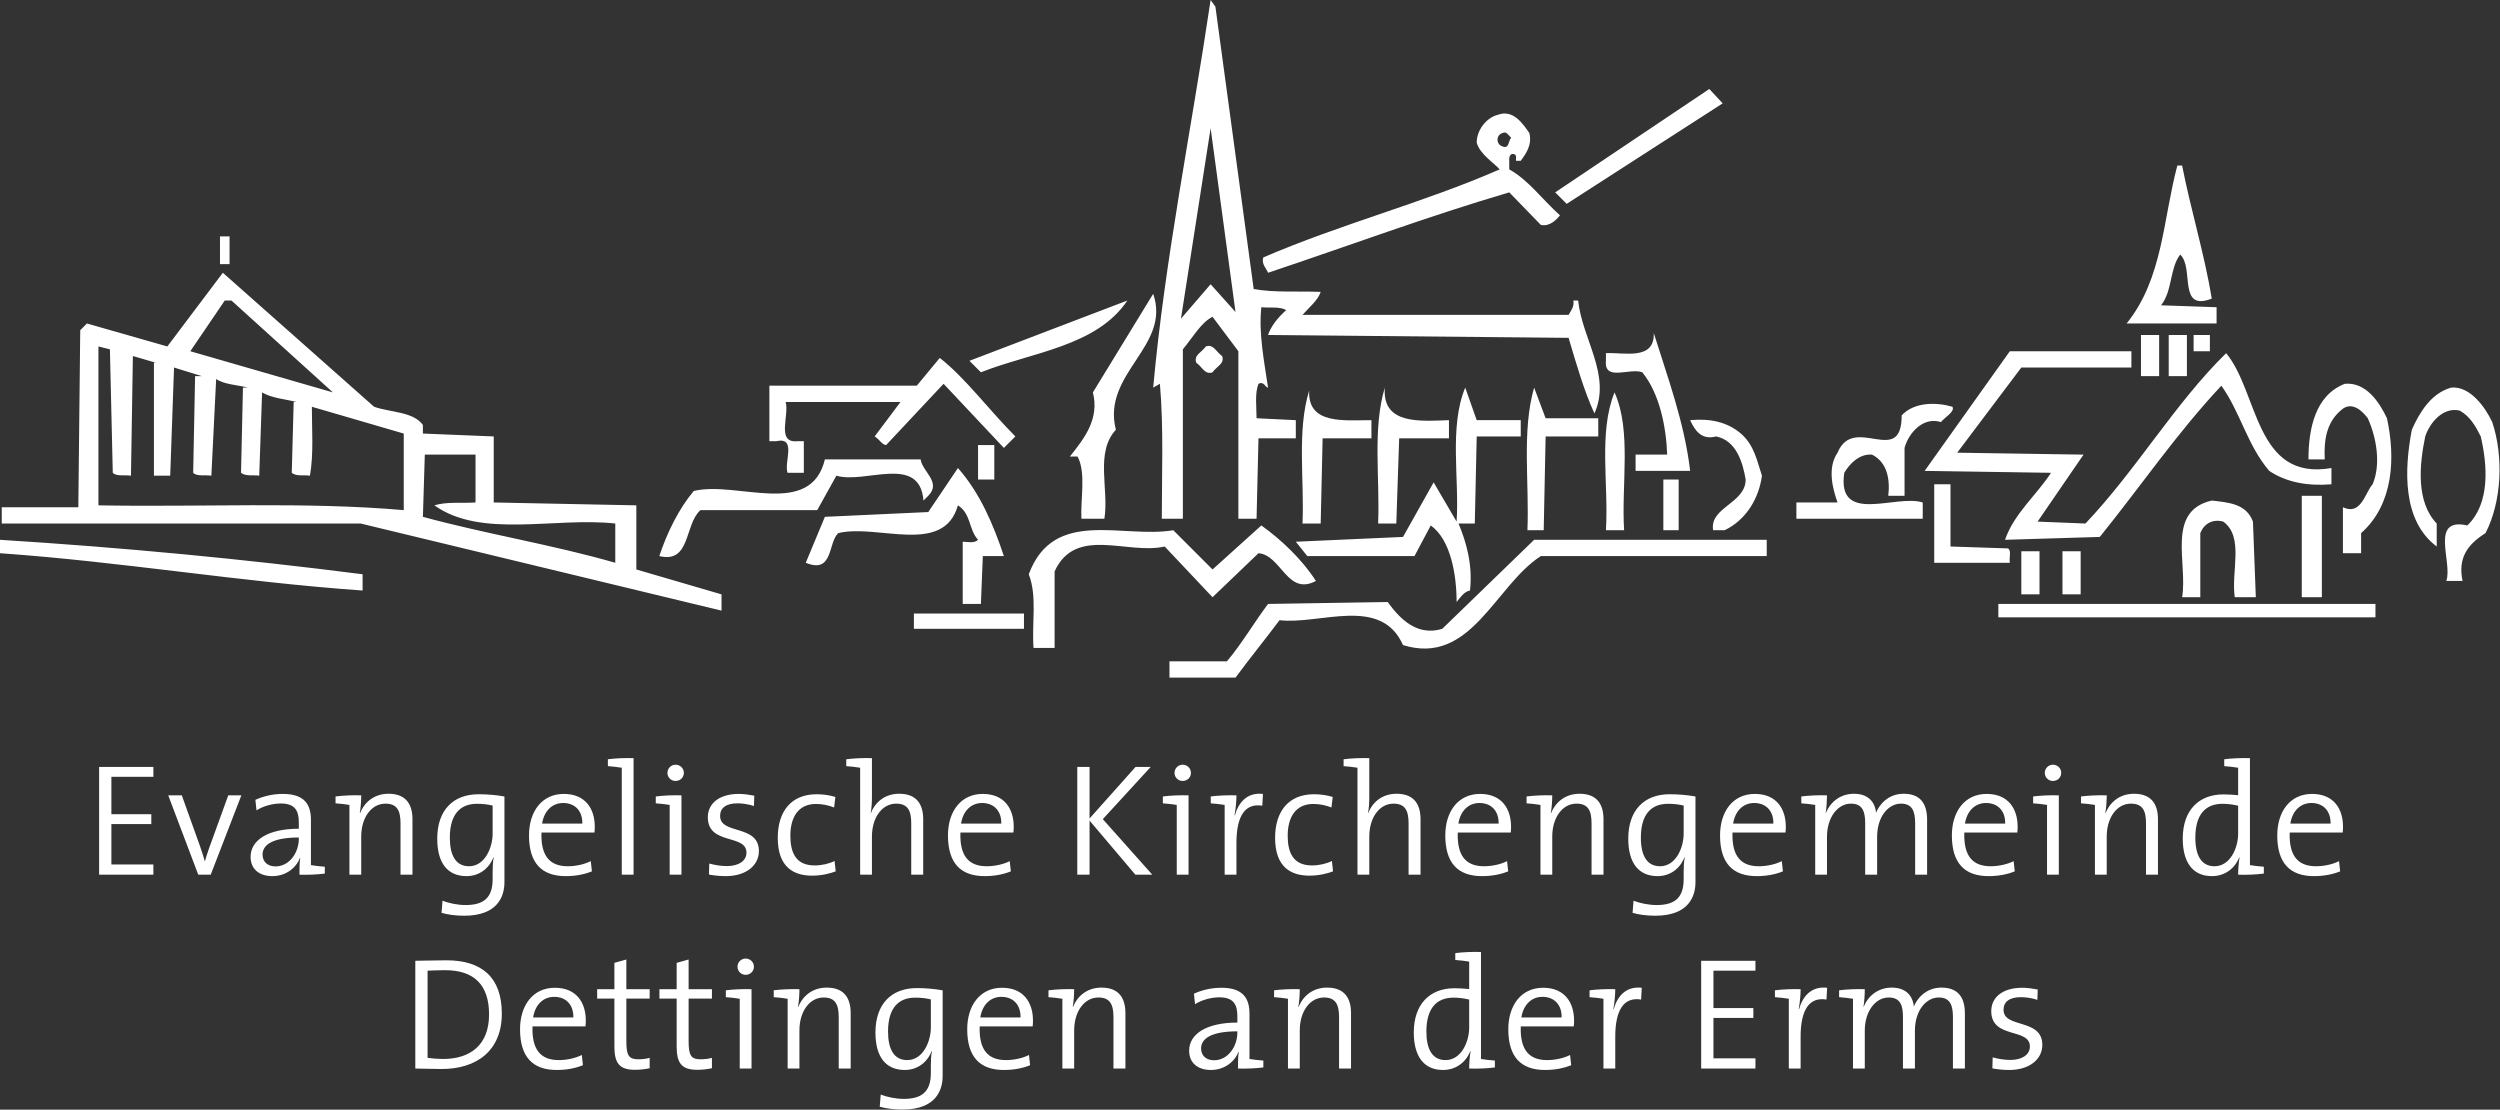 <?xml version="1.0" encoding="UTF-8" standalone="no"?>
<!DOCTYPE svg PUBLIC "-//W3C//DTD SVG 1.1//EN" "http://www.w3.org/Graphics/SVG/1.1/DTD/svg11.dtd">
<svg width="100%" height="100%" viewBox="0 0 944 419" version="1.1" xmlns="http://www.w3.org/2000/svg" xmlns:xlink="http://www.w3.org/1999/xlink" xml:space="preserve" xmlns:serif="http://www.serif.com/" style="fill-rule:evenodd;clip-rule:evenodd;stroke-linejoin:round;stroke-miterlimit:2;">
    <rect x="0" y="0" width="944" height="419" fill="#333333" stroke="none"/>
    <g transform="matrix(2.667,0,0,2.667,189.487,395.582)">
        <path d="M0,-4.814C0,-10.014 -2.891,-12.363 -7.843,-12.363C-9.426,-12.363 -11.076,-12.295 -12.249,-12.295L-12.249,2.961C-11.189,2.961 -10.082,3.029 -8.544,3.029C-3.547,3.029 0,0.432 0,-4.814M-1.806,-4.701C-1.806,-0.359 -4.474,1.607 -8.318,1.607C-8.974,1.607 -9.901,1.54 -10.511,1.449L-10.511,-10.896C-9.901,-10.919 -8.883,-10.964 -8.024,-10.964C-3.886,-10.964 -1.806,-8.838 -1.806,-4.701M11.89,-3.841C11.89,-6.329 10.602,-8.475 7.506,-8.475C4.388,-8.475 2.58,-5.967 2.58,-2.6C2.58,1.336 4.388,3.165 7.777,3.165C9.179,3.165 10.444,2.916 11.484,2.488L11.325,1.042C10.489,1.472 9.246,1.766 8.071,1.766C5.563,1.766 4.229,0.363 4.342,-3.007L11.845,-3.007C11.89,-3.345 11.89,-3.638 11.89,-3.841M10.128,-4.27L4.433,-4.27C4.704,-6.035 5.834,-7.189 7.416,-7.189C9.133,-7.189 10.173,-6.012 10.128,-4.27M20.932,2.916L20.932,1.449C20.48,1.585 19.892,1.653 19.327,1.653C17.994,1.653 17.632,1.133 17.632,-0.88L17.632,-6.94L20.932,-6.94L20.932,-8.271L17.632,-8.271L17.632,-12.476L15.939,-12.004L15.939,-8.271L13.498,-8.271L13.498,-6.94L15.939,-6.94L15.939,-0.179C15.939,2.149 16.594,3.142 18.853,3.142C19.553,3.142 20.344,3.052 20.932,2.916M29.748,2.916L29.748,1.449C29.296,1.585 28.708,1.653 28.143,1.653C26.81,1.653 26.448,1.133 26.448,-0.88L26.448,-6.94L29.748,-6.94L29.748,-8.271L26.448,-8.271L26.448,-12.476L24.755,-12.004L24.755,-8.271L22.314,-8.271L22.314,-6.94L24.755,-6.94L24.755,-0.179C24.755,2.149 25.41,3.142 27.669,3.142C28.369,3.142 29.161,3.052 29.748,2.916M35.693,-11.46C35.693,-12.092 35.174,-12.611 34.519,-12.611C33.887,-12.611 33.368,-12.092 33.368,-11.46C33.368,-10.805 33.887,-10.308 34.519,-10.308C35.174,-10.308 35.693,-10.805 35.693,-11.46M35.354,-8.271C34.203,-8.316 32.712,-8.249 31.718,-8.113L31.718,-7.144C32.373,-7.098 33.142,-7.008 33.684,-6.918L33.684,2.961L35.354,2.961L35.354,-8.271ZM42.136,-8.272C40.985,-8.316 39.494,-8.249 38.499,-8.114L38.499,-7.144C39.155,-7.098 39.923,-7.008 40.466,-6.918L40.466,2.961L42.136,2.961L42.136,-2.44C42.136,-5.108 43.561,-7.098 45.574,-7.098C47.225,-7.098 47.7,-6.081 47.7,-4.317L47.7,2.961L49.392,2.961L49.392,-4.882C49.392,-6.872 48.58,-8.497 46.003,-8.497C44.058,-8.497 42.633,-7.392 41.978,-5.764L41.933,-5.787C42.068,-6.465 42.136,-7.549 42.136,-8.272M62.413,4.024L62.413,-8.113C61.284,-8.316 59.997,-8.429 58.753,-8.429C55.134,-8.429 52.899,-6.148 52.899,-2.146C52.899,1.381 54.411,3.165 57.056,3.165C58.798,3.165 60.223,2.127 60.856,0.499L60.901,0.522C60.765,1.133 60.743,1.789 60.743,2.601L60.743,3.594C60.743,6.354 59.341,7.259 56.898,7.259C55.835,7.259 54.569,7.01 53.644,6.648L53.508,8.364C54.388,8.613 55.473,8.77 56.717,8.77C61.51,8.77 62.413,5.97 62.413,4.024M60.743,-2.87C60.743,-0.857 59.635,1.766 57.396,1.766C55.541,1.766 54.682,0.251 54.682,-2.282C54.682,-5.674 56.22,-7.076 58.526,-7.076C59.25,-7.076 59.997,-7.008 60.743,-6.827L60.743,-2.87ZM75.202,-3.841C75.202,-6.329 73.914,-8.475 70.818,-8.475C67.7,-8.475 65.892,-5.967 65.892,-2.6C65.892,1.336 67.7,3.165 71.089,3.165C72.491,3.165 73.756,2.916 74.796,2.488L74.637,1.042C73.801,1.472 72.558,1.766 71.383,1.766C68.875,1.766 67.542,0.363 67.655,-3.007L75.157,-3.007C75.202,-3.345 75.202,-3.638 75.202,-3.841M73.44,-4.27L67.745,-4.27C68.016,-6.035 69.146,-7.189 70.728,-7.189C72.445,-7.189 73.485,-6.012 73.44,-4.27M81.034,-8.272C79.883,-8.316 78.392,-8.249 77.398,-8.114L77.398,-7.144C78.053,-7.098 78.822,-7.008 79.364,-6.918L79.364,2.961L81.034,2.961L81.034,-2.44C81.034,-5.108 82.459,-7.098 84.472,-7.098C86.123,-7.098 86.598,-6.081 86.598,-4.317L86.598,2.961L88.291,2.961L88.291,-4.882C88.291,-6.872 87.478,-8.497 84.902,-8.497C82.957,-8.497 81.532,-7.392 80.876,-5.764L80.831,-5.787C80.967,-6.465 81.034,-7.549 81.034,-8.272M107.821,2.804L107.821,1.833C107.166,1.789 106.397,1.698 105.855,1.607L105.855,-4.814C105.855,-6.94 104.974,-8.475 101.878,-8.475C100.362,-8.475 99.051,-8.113 97.99,-7.64L98.148,-6.148C99.141,-6.782 100.498,-7.121 101.584,-7.121C103.529,-7.121 104.14,-6.171 104.14,-4.474L104.14,-3.546C99.752,-3.546 97.313,-1.921 97.313,0.431C97.313,2.217 98.599,3.165 100.385,3.165C102.307,3.165 103.755,2.014 104.297,0.589L104.343,0.589C104.23,1.246 104.23,2.104 104.23,2.961C105.313,3.006 106.804,2.939 107.821,2.804M104.14,-2.125C104.14,-0.18 102.828,1.789 100.837,1.789C99.729,1.789 99.005,1.132 99.005,0.114C99.005,-0.971 99.91,-2.306 104.14,-2.306L104.14,-2.125ZM112.975,-8.272C111.824,-8.316 110.333,-8.249 109.339,-8.114L109.339,-7.144C109.994,-7.098 110.763,-7.008 111.305,-6.918L111.305,2.961L112.975,2.961L112.975,-2.44C112.975,-5.108 114.4,-7.098 116.413,-7.098C118.064,-7.098 118.539,-6.081 118.539,-4.317L118.539,2.961L120.232,2.961L120.232,-4.882C120.232,-6.872 119.419,-8.497 116.843,-8.497C114.898,-8.497 113.473,-7.392 112.817,-5.764L112.772,-5.787C112.908,-6.465 112.975,-7.549 112.975,-8.272M140.599,2.804L140.599,1.833C139.943,1.789 139.175,1.698 138.632,1.607L138.632,-13.538C137.481,-13.584 135.99,-13.516 134.994,-13.38L134.994,-12.408C135.65,-12.363 136.419,-12.272 136.962,-12.182L136.962,-8.294C136.193,-8.361 135.537,-8.407 134.881,-8.407C131.376,-8.407 129.118,-6.148 129.118,-2.146C129.118,1.133 130.472,3.165 133.253,3.165C135.062,3.165 136.487,2.104 137.12,0.499L137.165,0.522C137.03,1.201 136.962,2.285 136.962,2.961C138.113,3.006 139.604,2.939 140.599,2.804M136.962,-2.847C136.962,-0.857 135.854,1.766 133.615,1.766C131.76,1.766 130.901,0.251 130.901,-2.282C130.901,-5.674 132.439,-7.076 134.746,-7.076C135.469,-7.076 136.193,-6.985 136.962,-6.804L136.962,-2.847ZM151.811,-3.841C151.811,-6.329 150.523,-8.475 147.427,-8.475C144.308,-8.475 142.5,-5.967 142.5,-2.6C142.5,1.336 144.308,3.165 147.698,3.165C149.099,3.165 150.364,2.916 151.404,2.488L151.246,1.042C150.41,1.472 149.167,1.766 147.991,1.766C145.483,1.766 144.15,0.363 144.263,-3.007L151.766,-3.007C151.811,-3.345 151.811,-3.638 151.811,-3.841M150.048,-4.27L144.353,-4.27C144.624,-6.035 145.754,-7.189 147.336,-7.189C149.054,-7.189 150.093,-6.012 150.048,-4.27M157.643,-8.272C156.492,-8.316 155.001,-8.249 154.006,-8.113L154.006,-7.143C154.661,-7.098 155.43,-7.008 155.973,-6.918L155.973,2.961L157.643,2.961L157.643,-1.536C157.643,-5.312 158.841,-7.21 161.305,-6.805L161.395,-8.475C159.021,-8.746 157.869,-7.075 157.417,-5.425L157.372,-5.448C157.552,-6.42 157.643,-7.527 157.643,-8.272M177.49,2.961L177.49,1.517L171.544,1.517L171.544,-4.205L177.196,-4.205L177.196,-5.604L171.544,-5.604L171.544,-10.896L177.49,-10.896L177.49,-12.295L169.807,-12.295L169.807,2.961L177.49,2.961ZM183.887,-8.272C182.736,-8.316 181.245,-8.249 180.25,-8.113L180.25,-7.143C180.906,-7.098 181.674,-7.008 182.217,-6.918L182.217,2.961L183.887,2.961L183.887,-1.536C183.887,-5.312 185.085,-7.21 187.549,-6.805L187.639,-8.475C185.266,-8.746 184.113,-7.075 183.661,-5.425L183.616,-5.448C183.796,-6.42 183.887,-7.527 183.887,-8.272M207.145,2.961L207.145,-4.837C207.145,-7.369 205.949,-8.497 203.824,-8.497C201.562,-8.497 200.341,-6.872 199.912,-5.81C199.867,-6.668 199.325,-8.497 196.794,-8.497C194.939,-8.497 193.469,-7.414 192.814,-5.764L192.791,-5.787C192.904,-6.488 192.972,-7.549 192.972,-8.272C191.821,-8.316 190.33,-8.249 189.335,-8.114L189.335,-7.144C189.99,-7.098 190.759,-7.008 191.302,-6.918L191.302,2.961L192.972,2.961L192.972,-2.395C192.972,-5.154 194.487,-7.098 196.364,-7.098C198.083,-7.098 198.377,-5.855 198.377,-4.317L198.377,2.961L200.07,2.961L200.07,-2.395C200.07,-5.312 201.698,-7.098 203.44,-7.098C205.068,-7.098 205.453,-5.99 205.453,-4.294L205.453,2.961L207.145,2.961ZM218.109,-0.382C218.109,-4.204 212.616,-2.667 212.616,-5.357C212.616,-6.465 213.43,-7.144 215.081,-7.144C215.851,-7.144 216.664,-7.008 217.409,-6.759L217.454,-8.227C216.755,-8.362 215.964,-8.475 215.262,-8.475C212.412,-8.475 210.878,-7.053 210.878,-5.176C210.878,-1.174 216.348,-2.847 216.348,-0.156C216.348,1.019 215.217,1.743 213.588,1.743C212.706,1.743 211.803,1.585 211.081,1.381L211.036,2.939C211.713,3.074 212.57,3.165 213.407,3.165C216.348,3.165 218.109,1.607 218.109,-0.382" style="fill:white;fill-rule:nonzero;"/>
    </g>
    <g transform="matrix(2.667,0,0,2.667,57.915,301.656)">
        <path d="M0,10.734L0,9.29L-5.945,9.29L-5.945,3.568L-0.294,3.568L-0.294,2.169L-5.945,2.169L-5.945,-3.123L0,-3.123L0,-4.522L-7.683,-4.522L-7.683,10.734L0,10.734ZM12.456,-0.498L10.602,-0.498L7.913,6.916C7.687,7.526 7.484,8.204 7.303,8.815L7.28,8.815C7.077,8.159 6.896,7.526 6.648,6.825L4.026,-0.498L2.105,-0.498L6.354,10.734L8.117,10.734L12.456,-0.498ZM24.273,10.576L24.273,9.607C23.618,9.561 22.849,9.471 22.307,9.38L22.307,2.96C22.307,0.833 21.426,-0.702 18.33,-0.702C16.814,-0.702 15.502,-0.341 14.442,0.133L14.599,1.625C15.593,0.991 16.95,0.652 18.036,0.652C19.981,0.652 20.591,1.602 20.591,3.299L20.591,4.226C16.203,4.226 13.765,5.852 13.765,8.204C13.765,9.99 15.051,10.937 16.837,10.937C18.759,10.937 20.207,9.787 20.749,8.362L20.794,8.362C20.682,9.018 20.682,9.877 20.682,10.734C21.765,10.779 23.256,10.712 24.273,10.576M20.591,5.648C20.591,7.593 19.28,9.561 17.289,9.561C16.181,9.561 15.457,8.905 15.457,7.887C15.457,6.801 16.362,5.467 20.591,5.467L20.591,5.648ZM29.427,-0.498C28.276,-0.544 26.785,-0.476 25.791,-0.341L25.791,0.63C26.446,0.674 27.215,0.765 27.757,0.856L27.757,10.734L29.427,10.734L29.427,5.333C29.427,2.664 30.852,0.674 32.865,0.674C34.516,0.674 34.991,1.692 34.991,3.456L34.991,10.734L36.683,10.734L36.683,2.891C36.683,0.901 35.871,-0.724 33.295,-0.724C31.349,-0.724 29.925,0.381 29.269,2.009L29.224,1.986C29.359,1.308 29.427,0.223 29.427,-0.498M49.704,11.797L49.704,-0.341C48.576,-0.543 47.288,-0.656 46.044,-0.656C42.425,-0.656 40.19,1.624 40.19,5.627C40.19,9.154 41.702,10.937 44.348,10.937C46.089,10.937 47.514,9.9 48.147,8.273L48.192,8.295C48.057,8.905 48.034,9.561 48.034,10.373L48.034,11.367C48.034,14.127 46.632,15.032 44.189,15.032C43.126,15.032 41.86,14.783 40.935,14.421L40.799,16.137C41.68,16.385 42.765,16.544 44.008,16.544C48.801,16.544 49.704,13.742 49.704,11.797M48.034,4.903C48.034,6.916 46.926,9.539 44.687,9.539C42.832,9.539 41.973,8.024 41.973,5.491C41.973,2.099 43.511,0.697 45.818,0.697C46.542,0.697 47.288,0.765 48.034,0.946L48.034,4.903ZM62.494,3.932C62.494,1.444 61.206,-0.702 58.11,-0.702C54.991,-0.702 53.183,1.806 53.183,5.173C53.183,9.109 54.991,10.937 58.381,10.937C59.782,10.937 61.047,10.689 62.087,10.26L61.929,8.815C61.093,9.245 59.85,9.539 58.675,9.539C56.166,9.539 54.833,8.136 54.946,4.766L62.448,4.766C62.494,4.428 62.494,4.134 62.494,3.932M60.731,3.503L55.036,3.503C55.307,1.738 56.437,0.584 58.019,0.584C59.737,0.584 60.776,1.761 60.731,3.503M67.987,-5.765C66.836,-5.81 65.344,-5.743 64.35,-5.607L64.35,-4.635C65.005,-4.59 65.774,-4.499 66.317,-4.409L66.317,10.734L67.987,10.734L67.987,-5.765ZM75.107,-3.687C75.107,-4.319 74.588,-4.838 73.933,-4.838C73.301,-4.838 72.782,-4.319 72.782,-3.687C72.782,-3.032 73.301,-2.536 73.933,-2.536C74.588,-2.536 75.107,-3.032 75.107,-3.687M74.768,-0.498C73.617,-0.543 72.126,-0.475 71.131,-0.34L71.131,0.63C71.787,0.674 72.556,0.765 73.098,0.856L73.098,10.734L74.768,10.734L74.768,-0.498ZM85.732,7.39C85.732,3.569 80.239,5.107 80.239,2.416C80.239,1.308 81.053,0.63 82.704,0.63C83.474,0.63 84.287,0.765 85.032,1.014L85.077,-0.454C84.378,-0.589 83.587,-0.702 82.885,-0.702C80.035,-0.702 78.501,0.72 78.501,2.597C78.501,6.599 83.971,4.926 83.971,7.617C83.971,8.793 82.84,9.516 81.211,9.516C80.329,9.516 79.426,9.358 78.704,9.154L78.659,10.712C79.336,10.847 80.193,10.937 81.03,10.937C83.971,10.937 85.732,9.38 85.732,7.39M96.605,10.26L96.446,8.793C95.7,9.177 94.615,9.425 93.621,9.425C90.908,9.425 90.185,7.526 90.185,5.22C90.185,2.506 91.383,0.72 93.802,0.72C94.751,0.72 95.633,0.923 96.379,1.217L96.559,-0.273C95.746,-0.521 94.841,-0.656 93.915,-0.656C90.253,-0.656 88.402,1.828 88.402,5.514C88.402,9.764 90.75,10.87 93.259,10.87C94.638,10.87 95.859,10.554 96.605,10.26M100.066,-4.409L100.066,10.734L101.736,10.734L101.736,5.333C101.736,2.664 103.161,0.674 105.174,0.674C106.825,0.674 107.3,1.692 107.3,3.456L107.3,10.734L108.992,10.734L108.992,2.891C108.992,0.901 108.18,-0.724 105.603,-0.724C103.681,-0.724 102.256,0.336 101.6,1.986L101.555,1.963C101.691,1.398 101.736,0.471 101.736,-0.273L101.736,-5.765C100.585,-5.81 99.094,-5.743 98.099,-5.607L98.099,-4.635C98.755,-4.59 99.523,-4.499 100.066,-4.409M121.809,3.932C121.809,1.444 120.521,-0.702 117.425,-0.702C114.307,-0.702 112.499,1.806 112.499,5.173C112.499,9.109 114.307,10.937 117.696,10.937C119.098,10.937 120.363,10.689 121.403,10.26L121.244,8.815C120.408,9.245 119.165,9.539 117.99,9.539C115.482,9.539 114.148,8.136 114.261,4.766L121.764,4.766C121.809,4.428 121.809,4.134 121.809,3.932M120.047,3.503L114.352,3.503C114.623,1.738 115.753,0.584 117.335,0.584C119.052,0.584 120.092,1.761 120.047,3.503M141.43,10.734L134.422,2.869L141.204,-4.522L139.057,-4.522L132.546,2.778L132.546,-4.522L130.808,-4.522L130.808,10.734L132.546,10.734L132.546,3.072L139.034,10.734L141.43,10.734ZM146.901,-3.687C146.901,-4.319 146.381,-4.838 145.727,-4.838C145.095,-4.838 144.575,-4.319 144.575,-3.687C144.575,-3.032 145.095,-2.536 145.727,-2.536C146.381,-2.536 146.901,-3.032 146.901,-3.687M146.562,-0.498C145.411,-0.543 143.919,-0.475 142.925,-0.34L142.925,0.63C143.58,0.674 144.349,0.765 144.891,0.856L144.891,10.734L146.562,10.734L146.562,-0.498ZM153.343,-0.498C152.192,-0.544 150.701,-0.476 149.706,-0.341L149.706,0.63C150.362,0.675 151.131,0.765 151.673,0.856L151.673,10.734L153.343,10.734L153.343,6.237C153.343,2.461 154.541,0.562 157.005,0.968L157.096,-0.702C154.722,-0.973 153.569,0.697 153.117,2.348L153.072,2.325C153.253,1.353 153.343,0.246 153.343,-0.498M167.019,10.26L166.861,8.793C166.115,9.177 165.03,9.425 164.036,9.425C161.323,9.425 160.599,7.526 160.599,5.22C160.599,2.506 161.797,0.72 164.216,0.72C165.166,0.72 166.047,0.923 166.793,1.217L166.974,-0.273C166.16,-0.521 165.256,-0.656 164.329,-0.656C160.667,-0.656 158.816,1.828 158.816,5.514C158.816,9.764 161.165,10.87 163.674,10.87C165.053,10.87 166.273,10.554 167.019,10.26M170.48,-4.409L170.48,10.734L172.151,10.734L172.151,5.333C172.151,2.664 173.575,0.674 175.588,0.674C177.239,0.674 177.714,1.692 177.714,3.456L177.714,10.734L179.407,10.734L179.407,2.891C179.407,0.901 178.594,-0.724 176.018,-0.724C174.096,-0.724 172.671,0.336 172.015,1.986L171.97,1.963C172.105,1.398 172.151,0.471 172.151,-0.273L172.151,-5.765C171,-5.81 169.509,-5.743 168.514,-5.607L168.514,-4.635C169.169,-4.59 169.938,-4.499 170.48,-4.409M192.224,3.932C192.224,1.444 190.936,-0.702 187.84,-0.702C184.721,-0.702 182.913,1.806 182.913,5.173C182.913,9.109 184.721,10.937 188.111,10.937C189.512,10.937 190.778,10.689 191.817,10.26L191.659,8.815C190.823,9.245 189.58,9.539 188.405,9.539C185.896,9.539 184.563,8.136 184.676,4.766L192.179,4.766C192.224,4.428 192.224,4.134 192.224,3.932M190.461,3.503L184.766,3.503C185.038,1.738 186.168,0.584 187.75,0.584C189.467,0.584 190.506,1.761 190.461,3.503M198.056,-0.498C196.905,-0.544 195.414,-0.476 194.419,-0.341L194.419,0.63C195.075,0.674 195.843,0.765 196.386,0.856L196.386,10.734L198.056,10.734L198.056,5.333C198.056,2.664 199.481,0.674 201.494,0.674C203.145,0.674 203.62,1.692 203.62,3.456L203.62,10.734L205.312,10.734L205.312,2.891C205.312,0.901 204.5,-0.724 201.923,-0.724C199.978,-0.724 198.553,0.381 197.898,2.009L197.853,1.986C197.988,1.308 198.056,0.223 198.056,-0.498M218.333,11.797L218.333,-0.341C217.205,-0.543 215.917,-0.656 214.673,-0.656C211.054,-0.656 208.819,1.624 208.819,5.627C208.819,9.154 210.331,10.937 212.977,10.937C214.718,10.937 216.143,9.9 216.776,8.273L216.821,8.295C216.686,8.905 216.663,9.561 216.663,10.373L216.663,11.367C216.663,14.127 215.261,15.032 212.818,15.032C211.755,15.032 210.489,14.783 209.564,14.421L209.428,16.137C210.308,16.385 211.393,16.544 212.637,16.544C217.43,16.544 218.333,13.742 218.333,11.797M216.663,4.903C216.663,6.916 215.555,9.539 213.316,9.539C211.461,9.539 210.602,8.024 210.602,5.491C210.602,2.099 212.14,0.697 214.447,0.697C215.17,0.697 215.917,0.765 216.663,0.946L216.663,4.903ZM231.123,3.932C231.123,1.444 229.834,-0.702 226.738,-0.702C223.62,-0.702 221.812,1.806 221.812,5.173C221.812,9.109 223.62,10.937 227.01,10.937C228.411,10.937 229.676,10.689 230.716,10.26L230.558,8.815C229.721,9.245 228.479,9.539 227.303,9.539C224.795,9.539 223.462,8.136 223.575,4.766L231.077,4.766C231.123,4.428 231.123,4.134 231.123,3.932M229.36,3.503L223.665,3.503C223.936,1.738 225.066,0.584 226.648,0.584C228.365,0.584 229.405,1.761 229.36,3.503M251.128,10.734L251.128,2.936C251.128,0.404 249.932,-0.724 247.807,-0.724C245.545,-0.724 244.324,0.901 243.895,1.963C243.849,1.104 243.308,-0.724 240.777,-0.724C238.922,-0.724 237.452,0.359 236.797,2.009L236.774,1.986C236.887,1.285 236.954,0.223 236.954,-0.498C235.803,-0.544 234.313,-0.476 233.318,-0.341L233.318,0.63C233.973,0.674 234.742,0.765 235.285,0.856L235.285,10.734L236.954,10.734L236.954,5.378C236.954,2.619 238.47,0.674 240.347,0.674C242.066,0.674 242.36,1.918 242.36,3.456L242.36,10.734L244.053,10.734L244.053,5.378C244.053,2.461 245.681,0.674 247.422,0.674C249.051,0.674 249.435,1.782 249.435,3.479L249.435,10.734L251.128,10.734ZM263.945,3.932C263.945,1.444 262.657,-0.702 259.561,-0.702C256.443,-0.702 254.635,1.806 254.635,5.173C254.635,9.109 256.443,10.937 259.832,10.937C261.233,10.937 262.499,10.689 263.538,10.26L263.38,8.815C262.544,9.245 261.301,9.539 260.126,9.539C257.618,9.539 256.284,8.136 256.397,4.766L263.9,4.766C263.945,4.428 263.945,4.134 263.945,3.932M262.182,3.503L256.488,3.503C256.759,1.738 257.889,0.584 259.471,0.584C261.188,0.584 262.228,1.761 262.182,3.503M270.116,-3.687C270.116,-4.319 269.597,-4.838 268.942,-4.838C268.31,-4.838 267.791,-4.319 267.791,-3.687C267.791,-3.032 268.31,-2.536 268.942,-2.536C269.597,-2.536 270.116,-3.032 270.116,-3.687M269.777,-0.498C268.626,-0.543 267.135,-0.475 266.141,-0.34L266.141,0.63C266.796,0.674 267.565,0.765 268.107,0.856L268.107,10.734L269.777,10.734L269.777,-0.498ZM276.559,-0.498C275.408,-0.544 273.917,-0.476 272.922,-0.341L272.922,0.63C273.578,0.674 274.346,0.765 274.889,0.856L274.889,10.734L276.559,10.734L276.559,5.333C276.559,2.664 277.984,0.674 279.996,0.674C281.647,0.674 282.122,1.692 282.122,3.456L282.122,10.734L283.815,10.734L283.815,2.891C283.815,0.901 283.003,-0.724 280.426,-0.724C278.481,-0.724 277.056,0.381 276.401,2.009L276.356,1.986C276.491,1.308 276.559,0.223 276.559,-0.498M298.802,10.576L298.802,9.607C298.147,9.561 297.378,9.471 296.836,9.38L296.836,-5.765C295.685,-5.81 294.193,-5.743 293.198,-5.607L293.198,-4.635C293.854,-4.59 294.623,-4.499 295.166,-4.409L295.166,-0.521C294.397,-0.589 293.741,-0.634 293.085,-0.634C289.58,-0.634 287.322,1.624 287.322,5.627C287.322,8.905 288.676,10.937 291.457,10.937C293.266,10.937 294.691,9.877 295.324,8.273L295.369,8.295C295.233,8.973 295.166,10.058 295.166,10.734C296.317,10.779 297.808,10.712 298.802,10.576M295.166,4.926C295.166,6.916 294.058,9.539 291.819,9.539C289.964,9.539 289.105,8.024 289.105,5.491C289.105,2.099 290.643,0.697 292.949,0.697C293.673,0.697 294.397,0.788 295.166,0.968L295.166,4.926ZM310.014,3.932C310.014,1.444 308.726,-0.702 305.63,-0.702C302.512,-0.702 300.704,1.806 300.704,5.173C300.704,9.109 302.512,10.937 305.901,10.937C307.302,10.937 308.568,10.689 309.608,10.26L309.449,8.815C308.613,9.245 307.37,9.539 306.195,9.539C303.687,9.539 302.354,8.136 302.466,4.766L309.969,4.766C310.014,4.428 310.014,4.134 310.014,3.932M308.252,3.503L302.557,3.503C302.828,1.738 303.958,0.584 305.54,0.584C307.257,0.584 308.297,1.761 308.252,3.503" style="fill:white;fill-rule:nonzero;"/>
    </g>
    <g transform="matrix(2.667,0,0,2.667,498.693,58.181)">
        <path d="M0,52.307L0.271,40.246L7.182,40.246L7.182,37.672C3.388,37.672 -1.897,38.349 -1.626,33.471C-3.388,39.162 -2.304,46.074 -2.575,52.307L0,52.307ZM8.131,52.307L10.705,52.307L11.112,40.246L18.159,40.246L18.159,37.672C14.093,37.807 8.673,38.349 9.08,33.064C7.318,38.891 8.402,45.938 8.131,52.307M22.089,39.976L28.322,39.976L28.322,37.672L22.089,37.672L20.463,33.064C18.159,38.621 19.65,46.074 19.243,52.036L15.99,46.48L11.654,54.205L-3.523,54.883L-1.897,56.915L13.28,56.915L15.584,52.578C18.43,54.611 19.243,59.625 19.243,63.42C19.785,62.742 20.327,61.929 21.14,61.793C21.547,58.135 20.598,54.883 19.514,52.307L21.818,52.307L22.089,39.976ZM-16.262,27.237C-16.804,28.05 -18.023,28.457 -17.617,29.541C-16.804,30.083 -16.397,31.303 -15.313,30.896C-14.771,30.083 -13.551,29.677 -13.958,28.592C-14.771,28.05 -15.178,26.831 -16.262,27.237M-35.505,42.821L-34.42,42.821C-33.201,45.125 -34.014,48.785 -33.879,51.63L-30.626,51.63C-29.949,47.429 -31.981,42.279 -29,39.027C-31.033,31.032 -21.14,27.237 -23.715,19.784L-32.252,33.742C-31.304,37.536 -33.472,40.246 -35.505,42.821M-22.766,32.523C-22.224,38.621 -22.495,45.261 -22.495,51.63L-19.514,51.63L-19.514,27.644C-18.159,26.017 -16.939,23.849 -15.313,23.036L-11.654,27.914L-11.654,51.63L-9.08,51.63L-8.808,40.246L-3.523,40.246L-3.523,37.672L-9.08,37.401C-9.08,35.775 -9.35,33.878 -8.808,32.523C-7.995,32.116 -7.859,33.064 -7.453,33.064C-7.995,29.405 -8.808,25.34 -8.402,21.682C-7.182,21.816 -5.827,21.546 -4.879,22.088C-6.098,23.172 -7.047,24.392 -7.453,25.611L35.098,26.017C36.183,29.677 37.266,33.471 38.757,36.723C41.196,31.303 36.995,26.153 36.453,20.733L35.776,20.733C35.911,21.546 35.505,22.088 35.098,22.765L-2.575,22.765C-1.626,21.682 -0.406,20.733 0,19.513C-3.117,19.377 -6.504,19.649 -9.486,19.106L-14.907,-20.871L-15.584,-21.818C-18.294,-3.525 -22.089,15.041 -23.715,33.064L-22.766,32.523ZM-15.584,-3.66L-12.061,22.359L-15.584,18.429L-19.785,23.307L-15.584,-3.66ZM-46.21,41.195L-48.513,41.195L-48.513,46.074L-46.21,46.074L-46.21,41.195ZM-75.482,45.125L-73.178,45.125L-73.178,40.654L-74.127,40.654C-77.107,40.924 -75.21,36.994 -75.752,35.097L-59.491,35.097L-63.15,39.976C-62.472,40.382 -62.065,41.195 -61.523,41.195L-53.392,32.523L-44.855,41.601L-43.229,39.976C-46.888,36.317 -50.411,31.574 -53.934,28.864L-57.187,32.793L-78.056,32.793L-78.056,40.654L-77.107,40.654C-74.127,39.976 -76.024,43.634 -75.482,45.125M-27.374,20.733L-49.734,29.27L-48.108,30.896C-40.926,28.05 -31.71,27.237 -27.374,20.733M118.711,25.611L116.136,25.611L116.136,31.438L118.711,31.438L118.711,25.611ZM-87.813,50.41L-71.281,50.41L-68.57,45.532C-64.505,46.752 -56.78,42.415 -56.238,49.055L-55.561,48.377C-53.664,46.48 -56.374,44.99 -56.645,43.228L-70.196,43.228C-72.229,51.63 -82.664,46.209 -88.762,47.7C-90.93,50.274 -92.556,53.662 -93.641,56.915C-89.168,57.999 -90.117,52.443 -87.813,50.41M52.309,37.672C52.986,39.162 53.934,40.518 55.967,39.976C58.813,40.518 59.762,43.634 60.168,46.074C60.168,49.462 55.019,50.004 55.561,53.256L57.187,53.256C60.304,51.765 62.065,48.649 62.472,45.532C61.795,43.499 61.388,41.195 59.491,39.569C57.594,37.943 55.155,37.401 52.309,37.672M26.697,5.42L31.168,10.027C32.388,10.298 33.337,9.349 33.879,8.672C31.44,6.504 29.407,3.658 26.697,2.167L26.697,1.219C26.697,0.812 26.561,-0.136 27.374,-0.001C27.78,0.134 27.645,0.541 27.645,0.948L28.322,0.948C29.136,-0.136 29.949,-1.356 29.542,-2.983C28.594,-4.338 27.239,-6.37 25.07,-5.557C23.444,-5.151 22.089,-3.389 22.089,-1.627C22.495,-0.001 24.664,1.354 25.341,2.167C14.5,6.91 2.846,9.891 -8.131,14.635C-8.402,15.583 -7.725,16.125 -7.453,16.803C3.93,13.008 15.178,8.807 26.697,5.42M25.748,-2.983C26.29,-3.254 26.561,-2.711 26.967,-2.305C26.561,-1.899 26.697,-0.678 25.748,-1.085C24.799,-1.356 24.799,-2.711 25.748,-2.983M126.841,21.682L118.981,21.41C120.608,19.377 120.201,16.125 121.692,14.228C123.724,16.125 121.285,22.359 126.164,20.461C125.079,13.957 123.182,7.859 121.963,1.625L121.285,1.625C119.253,9.214 119.253,17.616 114.103,23.985L126.841,23.985L126.841,21.682ZM125.893,25.611L123.59,25.611L123.59,27.914L125.893,27.914L125.893,25.611ZM122.64,25.611L120.065,25.611L120.065,31.438L122.64,31.438L122.64,25.611ZM41.603,33.742C39.299,39.433 40.79,46.752 40.383,53.256L42.958,53.256C42.551,46.752 44.042,39.162 41.603,33.742M50.682,46.074L48.514,46.074L48.514,53.256L50.682,53.256L50.682,46.074ZM47.159,25.34C47.294,29.27 42.958,28.05 40.383,28.186L40.383,29.27C40.112,32.251 43.771,30.219 45.533,30.896C47.972,33.878 48.921,38.621 49.056,42.551L44.584,42.551L44.584,44.854L52.309,44.854C51.495,37.943 49.056,31.438 47.159,25.34M56.916,-7.183L55.019,-9.216L33.201,5.42L34.827,7.046L56.916,-7.183ZM31.575,53.256L31.846,39.976L39.299,39.976L39.299,37.401L31.846,37.401L30.219,33.064C28.458,39.162 29.542,46.48 29.271,53.256L31.575,53.256ZM129.416,62.742L132.398,62.742L131.991,52.036C131.043,49.462 128.467,49.326 126.164,49.055C119.659,50.546 122.776,57.863 121.963,62.742L124.537,62.742L124.537,53.662C125.079,52.307 126.3,51.63 127.79,52.036C130.771,54.205 128.874,59.083 129.416,62.742M107.598,56.238L105.023,56.238L105.023,62.336L107.598,62.336L107.598,56.238ZM96.893,54.611L110.308,54.205C116,47.158 121.285,39.433 127.519,32.793C130.229,36.588 131.177,41.195 134.295,44.854C136.734,46.48 139.715,47.022 143.103,46.752L143.103,44.448C132.262,46.345 132.804,33.742 128.197,28.186C120.879,35.368 115.593,44.583 108.276,52.307L101.5,52.036L108.005,42.551L90.117,42.279L99.197,30.219L114.781,30.219L114.781,27.914L97.57,27.914L85.51,44.854L103.397,45.125C101.5,48.107 98.112,50.952 96.893,54.611M101.771,56.238L99.196,56.238L99.196,62.336L101.771,62.336L101.771,56.238ZM141.748,48.377L138.902,48.377L138.902,62.742L141.748,62.742L141.748,48.377ZM145,32.523C140.799,34.148 139.851,38.891 139.851,43.228L142.154,43.228C142.019,40.382 142.426,37.807 144.729,36.045C146.084,35.097 147.439,36.317 148.252,37.401C149.472,40.111 150.15,43.906 148.93,46.752C147.846,47.971 147.304,51.224 144.729,50.004L144.729,56.508L147.304,56.508L147.304,53.662C151.912,49.597 152.182,42.957 150.963,37.401C149.879,35.097 147.982,32.251 145,32.523M165.869,37.943C164.921,35.911 162.753,32.793 160.042,33.064C157.197,33.878 155.57,36.588 154.486,39.027C153.402,44.719 153.131,51.901 158.01,55.56L158.01,52.307C155.028,49.191 155.57,43.906 156.383,39.976C157.061,37.943 158.958,35.775 161.262,36.317C162.753,37.13 163.566,38.621 164.244,39.976C165.192,44.041 165.599,49.462 162.346,52.578C156.925,51.359 160.313,57.863 159.365,60.438L161.668,60.438C160.991,57.186 162.346,55.289 164.921,53.662C167.224,49.191 167.496,42.821 165.869,37.943M74.127,45.125C74.939,43.77 76.294,42.415 78.056,42.551C80.225,43.634 80.631,46.074 80.36,48.377L82.664,48.377L82.664,41.601C83.206,39.569 85.238,37.13 87.813,37.943C88.356,37.265 89.846,36.453 89.439,35.775C87.135,35.097 84.019,35.097 82.257,36.994C82.257,44.448 75.482,36.723 73.178,42.279C71.687,44.448 72.5,47.429 73.178,49.326L67.351,49.326L67.351,51.63L85.238,51.63L85.238,49.326C81.444,48.107 73.042,52.578 74.127,45.125M95.944,65.588L149.337,65.588L149.337,63.691L95.944,63.691L95.944,65.588ZM97.299,55.83L89.168,55.56L89.168,46.752L86.865,46.752L86.865,57.863L97.57,57.863C97.435,57.186 97.842,56.102 97.299,55.83M-187.01,56.508C-169.664,57.728 -152.995,60.574 -135.65,61.793L-135.65,59.49C-152.589,57.322 -169.664,55.695 -187.01,54.611L-187.01,56.508ZM-51.36,49.732C-49.463,50.952 -49.869,53.12 -48.514,54.611C-49.056,55.153 -50.005,54.883 -50.682,54.883L-50.682,63.691L-48.108,63.691L-47.836,56.915L-44.855,56.915C-46.346,52.443 -48.243,47.971 -51.36,44.448L-55.561,50.682L-70.196,51.359L-72.906,57.863C-68.977,59.49 -69.79,55.017 -68.299,53.662C-62.743,52.307 -53.392,56.915 -51.36,49.732M-96.893,49.732L-117.084,49.326L-117.084,39.976L-127.112,39.569L-127.112,38.349C-128.467,36.453 -131.72,36.588 -134.023,35.775L-155.435,16.803L-163.295,27.237L-174.678,23.985L-175.627,24.933L-175.897,50.004L-186.738,50.004L-186.738,52.307L-135.921,52.307L-84.832,64.639L-84.832,62.336L-96.893,58.812L-96.893,49.732ZM-155.164,20.733L-154.215,20.733L-139.851,33.742L-160.042,27.914L-155.164,20.733ZM-129.822,50.41C-143.781,49.191 -158.687,50.004 -173.052,49.732L-173.052,27.237L-171.425,27.644L-171.019,45.125C-170.477,45.667 -169.393,45.396 -168.444,45.532L-168.173,28.592L-164.921,29.541L-165.192,29.541L-165.192,45.532L-162.888,45.532L-162.346,30.219L-158.416,31.438L-159.365,31.438L-159.635,45.125C-159.094,45.667 -158.01,45.396 -157.061,45.532L-156.383,31.845C-155.164,32.658 -153.402,32.658 -151.911,33.064L-152.589,33.064L-152.86,45.125C-152.182,45.667 -151.098,45.396 -150.285,45.532L-149.879,33.742C-148.524,34.556 -146.627,34.69 -145,35.097L-145.406,35.097L-145.678,45.125C-145,45.667 -144.051,45.396 -143.103,45.532C-142.561,42.415 -142.832,39.027 -142.832,35.775L-129.822,39.569L-129.822,50.41ZM-99.874,57.863C-108.818,55.289 -118.169,53.798 -127.112,51.359L-126.841,42.551L-119.659,42.551L-119.659,49.326C-121.692,49.462 -123.724,49.191 -125.486,49.732C-118.846,54.475 -108.411,51.359 -99.874,52.307L-99.874,57.863ZM-154.486,11.653L-155.841,11.653L-155.841,15.584L-154.486,15.584L-154.486,11.653ZM-57.594,67.214L-42.01,67.214L-42.01,65.047L-57.594,65.047L-57.594,67.214ZM17.211,67.214C13.687,68.298 11.247,65.859 9.486,63.42L-7.453,63.691C-9.486,66.401 -11.112,69.246 -13.28,71.822L-21.411,71.822L-21.411,74.125L-12.061,74.125C-10.164,71.551 -7.859,68.704 -5.827,65.994C-0.136,66.672 8.537,62.471 11.654,69.518C21.276,72.499 24.664,61.116 31.168,56.915L63.15,56.915L63.15,54.611L30.219,54.611L17.211,67.214ZM-8.808,56.508C-5.556,56.78 -4.743,62.606 -0.678,60.438C-2.575,57.457 -5.556,54.611 -8.402,52.578L-15.313,58.812L-20.869,53.256C-28.052,54.475 -37.808,50.004 -41.332,59.49C-40.112,62.606 -40.926,66.401 -40.654,69.924L-37.673,69.924L-37.673,59.083C-34.692,52.578 -27.374,56.78 -22.089,55.56L-15.313,62.742L-8.808,56.508Z" style="fill:white;fill-rule:nonzero;"/>
    </g>
</svg>
